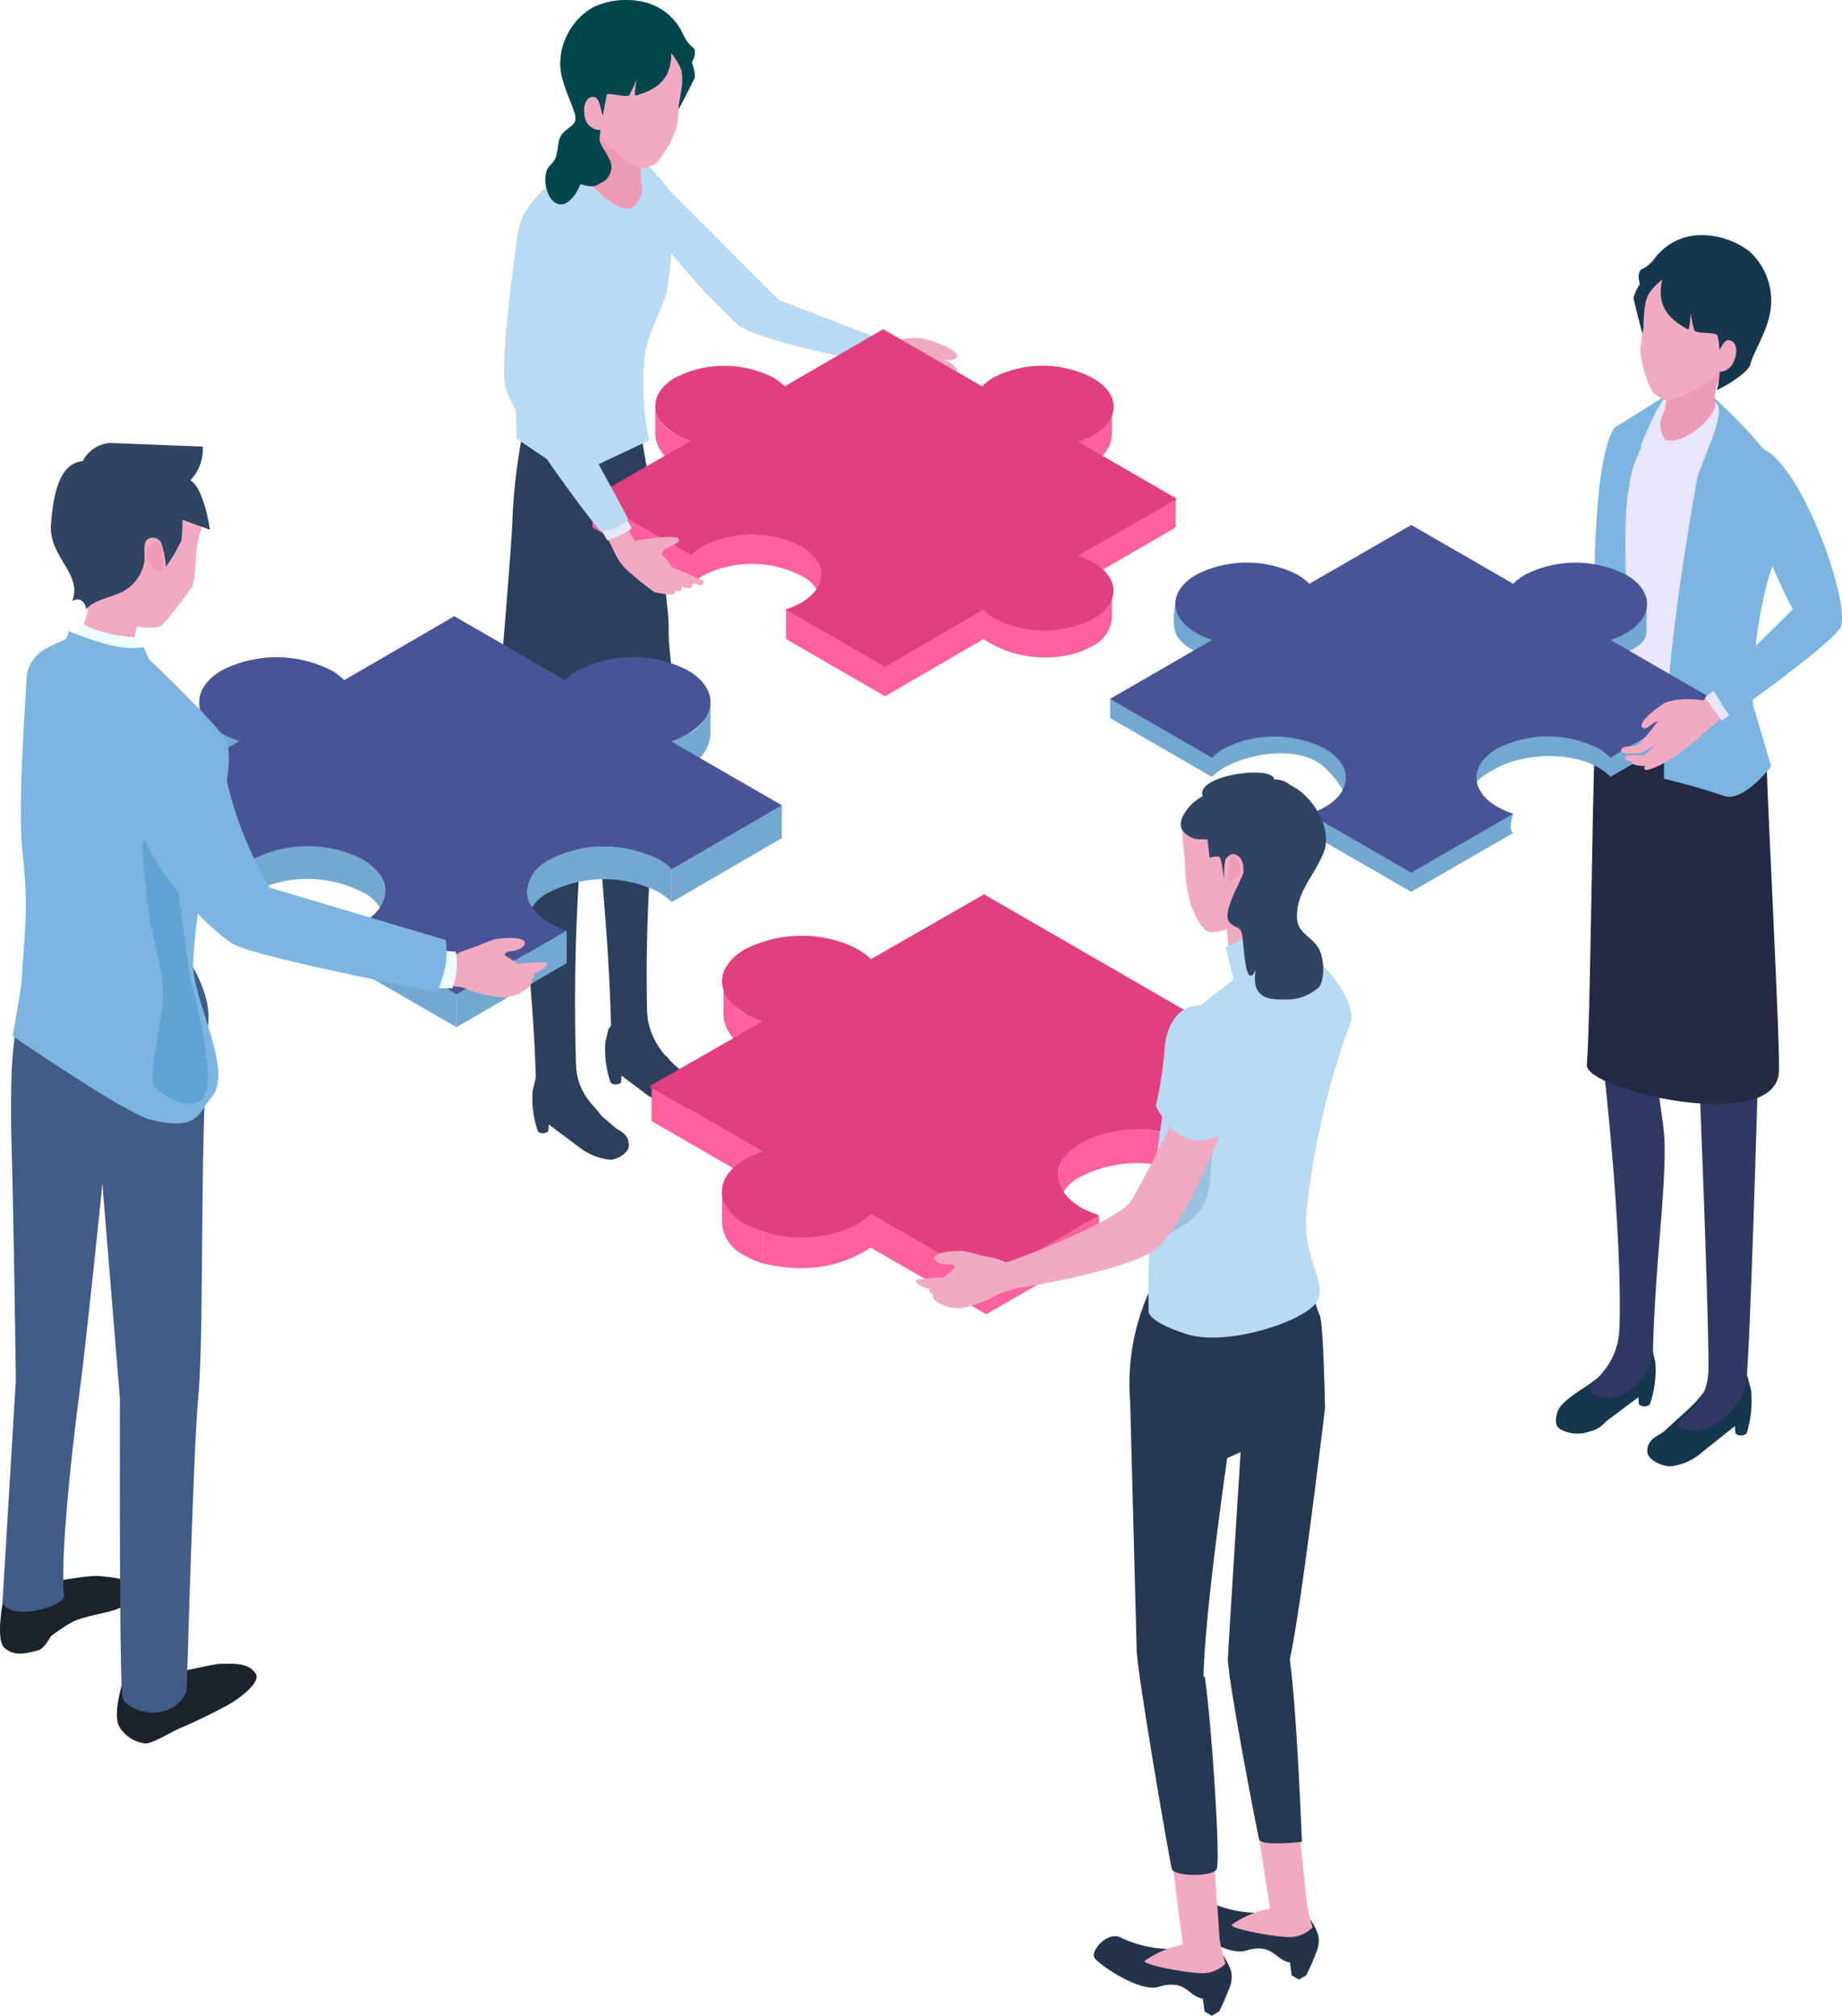 <svg xmlns="http://www.w3.org/2000/svg" xmlns:xlink="http://www.w3.org/1999/xlink" width="182.231" height="199.406" viewBox="0 0 182.231 199.406"><defs><style>.a{fill:none;}.b{clip-path:url(#a);}.c{fill:#16374d;}.d{fill:#303864;}.e{fill:#232942;}.f{fill:#e8e6fb;}.g{fill:#7bb5e0;}.h{fill:#ed9bb6;}.i{fill:#f2aac2;}.j{fill:#ffbaa3;}.k{fill:#73a9d1;}.l{fill:#485496;}.m{fill:#b8daf2;}.n{fill:#2c3f5c;}.o{fill:#00464d;}.p{fill:#ffafa3;}.q{fill:#e6e8fb;}.r{fill:#fe619d;}.s{fill:#e0407e;}.t{fill:#769cb8;}.u{fill:#1c2229;}.v{fill:#415c87;}.w{fill:#61a3d4;}.x{fill:#304464;}.y{fill:#edfeff;}.z{fill:#23334a;}.aa{fill:#273852;}.ab{fill:#99c2e0;}</style><clipPath id="a"><rect class="a" width="182.231" height="199.406"/></clipPath></defs><g class="b"><path class="c" d="M234.745,199.58c2.849-2.63,3.32-2.766,5.1-5.829,1.035-.064,2.213-.758,3,.553l.346,1.3a10.528,10.528,0,0,1-.439,4.323.871.871,0,0,1-1.1.006l-.064-.728-3.24,2.582a5.63,5.63,0,0,1-2.9,1.363c-.773.157-2.475-.515-2.515-1.42-.062-1.4,1.438-1.662,1.809-2.147" transform="translate(-69.963 -58.122)"/><path class="d" d="M238.015,187.155c2.564.91,5.506-2.647,5.91-4.127s1.222-30.728,1.222-30.728h-5.815s.9,21.549.928,28.676c.022,5.31-5.065,5.179-2.244,6.179" transform="translate(-71.233 -45.744)"/><path class="c" d="M223.675,193.62c.967-.725,1.127-.886,2.951-3.824,1.012-.031,2.182-.675,2.914.628l.3,1.275a10.278,10.278,0,0,1-.553,4.206.849.849,0,0,1-1.073-.027l-.041-.712-3.238,2.425a2.739,2.739,0,0,1-1.536.949,3.54,3.54,0,0,1-2.986-.217c-.307-.241-.591-.588-.252-1.692s2.548-2.287,3.515-3.012" transform="translate(-66.08 -56.95)"/><path class="d" d="M225.74,182.625c2.535.986,5.358-2.4,5.326-4.505.214-8.6,1.217-15.125,1.154-20.365-.029-2.442-.747-4.752-.7-7.428.041-2.223-4.325-3.267-5.407-.9.979,8.813,1.831,19.158,1.648,26.283-.136,5.308-4.813,5.832-2.023,6.917" transform="translate(-67.536 -44.477)"/><path class="e" d="M224.381,135.958c.361-4.543.5-24.818.8-32.034.2-4.884,16.943.3,17,2.636.1,4.1,1.335,27.667,1.205,30.086-.334,6.252-19.2,1.774-19-.688" transform="translate(-67.394 -30.606)"/><path class="f" d="M236.343,54.387l5.769,6.024-4.38,33.341-10.174-4.873,1.332-25.824s-.39-4.838,1.935-5.862,5.517-2.806,5.517-2.806" transform="translate(-68.348 -16.335)"/><path class="g" d="M232.9,55.3l-5.757,3.6c-2.18,3.064-2.1,16.575-1.962,20.368a43.744,43.744,0,0,1-.8,10.157l5.13,2.919s-2.151-21.921-.955-27.546c.226-2.395,1.632-4.709,2.494-6.684A13.937,13.937,0,0,1,232.9,55.3" transform="translate(-67.394 -16.61)"/><path class="g" d="M247.7,65.282c-.2-2.394-6.218-8.436-8.34-10.12l-.114,5.158s-4.113,20.458-3.95,33.29c0,0,2.836.639,5.945,1.7,1.921.655,4.66-2.93,4.66-2.93l-1.8-6.081a44.732,44.732,0,0,1,.978-10.28c.735-3.918,2.886-7.616,2.62-10.737" transform="translate(-70.672 -16.568)"/><path class="f" d="M234.929,55.713c-1,.051-2.949,5.2-2.949,5.2a8.551,8.551,0,0,1,2.205-.088l.31-.369c-.037-.354.4-3.9.434-4.741" transform="translate(-69.677 -16.734)"/><path class="f" d="M241.068,56.419c-.08-.995-4.376-2.522-4.376-2.522a8.582,8.582,0,0,1,.152,2.2l.378.3c.353-.047,3,.013,3.847.022" transform="translate(-71.092 -16.188)"/><path class="c" d="M236.589,36.934a6.69,6.69,0,0,0-3.519.913,4.493,4.493,0,0,0-2.08,2.685c.028.419,1.01,4.056,1.01,4.056s6.02-7.393,4.59-7.653" transform="translate(-69.379 -11.083)"/><path class="h" d="M235.471,52.711a11.93,11.93,0,0,1-.178,2.631c-.015.729-.723,1.288-.469,2.421s.84,1.659,2.182,1.249c.905-.276,3.557-2.144,3.371-2.59-.437-2.284-.162-2.782.485-4.108,1.4-2.874-4.151-1.076-5.391.4" transform="translate(-70.514 -15.254)"/><path class="i" d="M234.756,50.882a2.969,2.969,0,0,1-1.65-.917,11.34,11.34,0,0,1-1.176-4.049c.033-.644.31-2.21.31-2.21s.045-1.265.106-1.8c.511-4.419,4.706-5.466,8.226-3.458,4.476,2.555,2,5.169.173,8.361a15.494,15.494,0,0,1-1.9,2.041,13.861,13.861,0,0,1-4.085,2.028" transform="translate(-69.661 -11.255)"/><path class="j" d="M245.11,48.067c.82.136.362,1.353-.572,2.755-.1.15-.928.962-1.2.8-.4-.234,0-1.4.277-1.469,1.173-.279-.273-2.382,1.5-2.088" transform="translate(-73.036 -14.429)"/><path class="f" d="M240.4,57.091c.036.815-2.407,3.9-4.96,3.631l-.312.515,3.4,3.071,1.493-3.809s1.191-3.049.376-3.408" transform="translate(-70.624 -17.148)"/><path class="c" d="M239.438,48.478c-.28.394,3.135-1.521,3.326-2.463s1.445-2.852,1.9-4.841a6.6,6.6,0,0,0-1.983-6.316,7.822,7.822,0,0,0-4.865-1.616,5.707,5.707,0,0,0-4.6,2.41,3.8,3.8,0,0,1-1.062.9c-1.151.383.3,3.154.3,3.154S232.4,39,234.042,37.63c-.5,2.191.211,3.715,2.552,4.937.176.092.266-1.6.266-1.6a14.584,14.584,0,0,0,.367,1.744c.546.3,1.534.122,2.2.361.406.472.443,4.794.006,5.409" transform="translate(-69.596 -9.98)"/><path class="i" d="M242.53,49.471c-.427.826-1.141,1.282-.5,1.614a1.545,1.545,0,0,0,2.033-.715c.426-.826.487-1.873-.155-2.2s-.952.479-1.379,1.306" transform="translate(-72.618 -14.444)"/><path class="k" d="M208.019,81.859c.553.32,1.278-.553,1.61-.169a6.137,6.137,0,0,1,.391,2.892c.013,1.331.3,2.06-2,3.052a8.059,8.059,0,0,1-1.55.674l10.083,3.928v1.895l-10.088,5.825a5.315,5.315,0,0,0-1.178-.907c-2.762-1.594-7.165-1.457-10,0-6.495,3.336,1.568,4.561,1.568,4.561s-.56,1.714,0,1.895l-10.1,5.832-10.084-5.822v-1.895s6.624.307,1.553-4.555c-2.3-2.206-7.24-1.594-10,0a5.383,5.383,0,0,0-1.17.9l-10.083-5.822V92.243l10.1-3.938a8.127,8.127,0,0,1-1.568-.681c-1.986-1.146-2.659-1.762-1.991-5.4.119-.645,1.215.071,1.991-.378a11.058,11.058,0,0,1,10,0,5.368,5.368,0,0,1,1.178.907l10.089-5.825,10.084,5.822a5.335,5.335,0,0,1,1.167-.895,11.054,11.054,0,0,1,10,0" transform="translate(-47.145 -23.107)"/><path class="l" d="M208.019,79.151c2.761,1.594,2.761,4.18,0,5.774a8.058,8.058,0,0,1-1.55.674l10.083,5.822-10.088,5.825a5.315,5.315,0,0,0-1.178-.907,11.054,11.054,0,0,0-10,0c-2.764,1.6-2.761,4.18,0,5.774a8.127,8.127,0,0,0,1.568.681l-10.1,5.832-10.084-5.822a8.144,8.144,0,0,0,1.553-.676c2.761-1.594,2.761-4.18,0-5.774a11.058,11.058,0,0,0-10,0,5.383,5.383,0,0,0-1.17.9L156.965,91.43l10.1-5.832a8.126,8.126,0,0,1-1.568-.681c-2.761-1.594-2.764-4.178,0-5.774a11.058,11.058,0,0,1,10,0,5.368,5.368,0,0,1,1.178.907l10.089-5.825,10.084,5.822a5.335,5.335,0,0,1,1.167-.895,11.054,11.054,0,0,1,10,0" transform="translate(-47.145 -22.294)"/><path class="i" d="M237.243,99.7a2.643,2.643,0,0,0-2.8-.434c-.328.168-2.85,1.906-2.223,2.47.3.267.882-.37,1.154-.5a4.578,4.578,0,0,1,2.277-.306c1.019.051,1.25-.4,1.6-1.229" transform="translate(-69.717 -29.743)"/><path class="i" d="M233.429,101.586c-.4-.065-.875.7-1.138,1.015a13.377,13.377,0,0,1-1.481,1.645c-.472.162-1.465-.029-1.589.471s1.537.344,1.953.283a9.857,9.857,0,0,0,1.818-1.068,6.177,6.177,0,0,0,1.16-1.107.818.818,0,0,0-.67-1.232c-.025.088,0,.142-.052-.006" transform="translate(-68.846 -30.511)"/><path class="i" d="M236.079,98.64a9.3,9.3,0,0,1,3.012-.023c.085.045,1.274-1.007,1.336-.936.236.271,1.344,1.45,1.316,1.792-.038.476-1.71,1.6-2.724,2.579a21.514,21.514,0,0,1-1.744,1.427s-.709.319-1.019-.035a7.294,7.294,0,0,1-.686-.8,3.008,3.008,0,0,1,.222-3.152c.42-.563.287-.854.287-.854" transform="translate(-70.65 -29.338)"/><path class="i" d="M234.5,104.981a23.133,23.133,0,0,1-2.388,1.65c.041-.078-2.187-.084-2.293-.311-.136-.291.115-.408.346-.43.4-.038,1.472-.015,1.472-.015l.546-.429c.575-.454,1.634-2,2.388-1.68a.781.781,0,0,1-.071,1.214" transform="translate(-69.016 -31.154)"/><path class="i" d="M235.056,105.325c-.256.607-2.378,2.22-2.654,2.025,0,0-1.5.027-1.7-.346s1.556-.323,1.556-.323a7.961,7.961,0,0,0,1.059-.721,3.138,3.138,0,0,1,1.027-.821c.486-.167.73-.071.71.185" transform="translate(-69.288 -31.555)"/><path class="i" d="M233.763,106.953c.418-.287,1.152-1.322,1.669-1.354a1.956,1.956,0,0,1,.971.255c.066.062-.535.516-.642.556a10.121,10.121,0,0,0-.868.542,10.18,10.18,0,0,1-1.285.663c-.351.125-1.075.486-1.1.1s.883-.5,1.259-.758" transform="translate(-69.834 -31.717)"/><path class="f" d="M242.414,97.139l1.524,2.438-1.182.892-1.68-2.3Z" transform="translate(-72.408 -29.176)"/><path class="g" d="M251.99,83.467,242.1,93.226c.9,1.284.711,1.25,1.756,2.7,0,0,9.446-6.684,10.756-8.556Z" transform="translate(-72.716 -25.07)"/><path class="g" d="M248.5,63.379c-1.113-.394-1.28,4.466-1.28,4.466a50.413,50.413,0,0,0,4.977,12.516l3.954.967c1.712-1.144-3.468-16.468-7.652-17.949" transform="translate(-74.253 -19.03)"/><path class="m" d="M93.507,26.871c-.9-.91-4.781-.323-1.931,3.491a67.689,67.689,0,0,0,8.732,9.817l3.952-2.541S94.4,27.781,93.507,26.871" transform="translate(-27.196 -7.958)"/><path class="n" d="M83.3,156.868c-2.731-2.373-3.174-2.487-4.918-5.295-.967-.031-2.086-.646-2.785.6l-.287,1.219a9.834,9.834,0,0,0,.53,4.02.811.811,0,0,0,1.026-.025l.039-.68L80,159.025a5.867,5.867,0,0,0,3.041,1.174c.432,0,1.776-.554,1.788-1.4.02-1.306-1.168-1.49-1.528-1.932" transform="translate(-22.615 -45.472)"/><path class="n" d="M80.767,145.923c-2.1.818-5.761-2.114-5.734-3.86-.26-10.46-1.646-18.458-1.774-25.438-.034-1.842,4.7-.024,6.392,0a197.621,197.621,0,0,0-.663,23.4c.113,4.4,4.092,4.995,1.779,5.895" transform="translate(-22.004 -34.782)"/><path class="n" d="M91.742,148c-2.731-2.373-1.336-.521-3.08-3.329-.967-.03-2.086-.646-2.785.6l-.287,1.219a9.836,9.836,0,0,0,.53,4.021.813.813,0,0,0,1.026-.025l.039-.681,2.151,1.611a8.562,8.562,0,0,0,2.757,1.474c.907.253,1.618.427,2.358-.156a2.27,2.27,0,0,0,.57-1.348c-.074-.826-2.6-2.4-3.279-3.387" transform="translate(-25.701 -43.399)"/><path class="n" d="M91.208,139.734c-2.1.818-5.363-2.7-5.336-4.445-.26-10.46-1.136-15.3-1.264-22.283-.034-1.842,4.837-2.626,5.734-.666a162.847,162.847,0,0,0-.917,20.989c.113,4.4,4.1,5.5,1.783,6.4" transform="translate(-25.412 -33.399)"/><path class="n" d="M89.056,97.4c-.3-3.767-2.2-14.94-2.092-17.5.139-3.325-3.077-21.458-3.113-21.422-3.672,3.675-11.344,1.976-11.344,1.976a58.393,58.393,0,0,0-.988,8.2c-.033,3.252-2.333,28.26-2.225,30.265.277,5.184,19.924.522,19.762-1.52" transform="translate(-20.812 -17.564)"/><path class="m" d="M81.978,20.461c-2.088.973-6.721,3.991-8.3,6.912C72.56,29.451,73,49.5,73,49.5l5.544,3.742,7.57-3.558a27.021,27.021,0,0,1-.425-8.452c.279-2.195,1.993-4.973,2.247-6.649s.552-5.2.552-5.2l-.276-4.357s-4.144-5.536-6.232-4.563" transform="translate(-21.9 -6.111)"/><path class="o" d="M91.562,4.174A6.594,6.594,0,0,1,94.748,5.82a4.431,4.431,0,0,1,1.416,3.036c-.118.4-1.857,3.682-1.857,3.682s-4.178-8.425-2.745-8.364" transform="translate(-27.411 -1.254)"/><path class="h" d="M88.681,19.591a11.753,11.753,0,0,0-.4,2.57c-.144.7.415,1.4-.077,2.431s-1.17,1.413-2.372.726c-.811-.464-3.2-2.446-2.927-2.834.919-2.1,1.011-3.034.678-4.451-.721-3.07,4.228-.129,5.1,1.558" transform="translate(-24.894 -5.014)"/><path class="i" d="M87.684,17.955a2.929,2.929,0,0,0,1.788-.522,11.157,11.157,0,0,0,2.014-3.639c.109-.626.185-2.194.185-2.194s.232-1.226.289-1.751c.473-4.362-3.335-6.285-7.159-5.12-4.863,1.482-3.051,4.536-1.99,8.006A15.332,15.332,0,0,0,84.2,15.113a13.667,13.667,0,0,0,3.487,2.842" transform="translate(-24.504 -1.32)"/><path class="p" d="M82.335,13.364c-.818-.048-.643,1.222-.05,2.775.064.168.683,1.128.982,1.034.436-.136.306-1.349.053-1.473-1.067-.525.783-2.233-.985-2.336" transform="translate(-24.563 -4.014)"/><path class="o" d="M82.471,13.821c0,.477.917,1.55,1.124,2.3a1.687,1.687,0,0,1-.858,1.907c-.646.331-.759.618-2.142.188-.307.765-1.2,2.34-2.3,1.937-1.184-.437-1.556-2.934-.766-3.725.712-.712.682-.976.9-2.361s1.643-1.382,1.665-2.33S78.591,8.36,78.586,6.346A6.507,6.507,0,0,1,81.871.7,7.714,7.714,0,0,1,86.9.209a5.628,5.628,0,0,1,3.9,3.322,3.746,3.746,0,0,0,.825,1.1c1.024.619-.974,2.969-.974,2.969s.213-.672-1.075-2.345c0,2.216-1.013,3.528-3.531,4.193-.19.05.094-1.6.094-1.6a14.3,14.3,0,0,1-.735,1.6c-.591.171-1.5-.217-2.2-.134,0,0-.73,3.606-.736,4.511" transform="translate(-23.162 0)"/><path class="i" d="M84.355,15.27c.23.889.818,1.483.129,1.662a1.524,1.524,0,0,1-1.8-1.131c-.229-.888-.06-1.909.63-2.087s.812.668,1.042,1.557" transform="translate(-24.806 -4.112)"/><path class="i" d="M132.979,51.126s-1.645-1.029-2.086-.922c-.047.171-.022.108-.058.012-.713.045-1.151,1.5-1.3,1.57-.321.434-.757.561-.567.833-.048.055.813.61.827.7.208.4.976.419,1.449.3a1.456,1.456,0,0,0,.525-.2.528.528,0,0,0,.554-.539,1.634,1.634,0,0,0,1.021-.789c.29-.507-.369-.969-.369-.969" transform="translate(-38.724 -15.077)"/><path class="h" d="M127.688,48.241a9.85,9.85,0,0,0-3.044.247c-.063.015-.676-.286-.826-.19-.536.339-1.03,1.752-.5,1.833a11.24,11.24,0,0,1,2.023,1.631c.749.637,3.428.709,3.611.369.567-1.049.231-2.051-.123-3.155-.226-.7-.656-.654-1.144-.735" transform="translate(-36.971 -14.48)"/><path class="i" d="M123.611,48.54c.283-.115.058-.361.362-.365,1.452-.017,3.341-.663,4.945-.22.4.11,3.477,1.128,2.824,1.813-.309.325-1.055.225-1.371.1-.836-.325-1.112.367-1.986.477-1.136.145-4.318-.907-4.776-1.808" transform="translate(-37.127 -14.357)"/><path class="q" d="M123.3,47.83l-.758,2.155-2.3-.579a25.4,25.4,0,0,1,1.25-2.277Z" transform="translate(-36.116 -14.155)"/><path class="m" d="M108.147,42.255c-1.647.225-3.788.56-3.651,2.657,2.321,1.617,12.477,3.512,12.477,3.512a20.6,20.6,0,0,0,1.005-2.382Z" transform="translate(-31.384 -12.692)"/><path class="r" d="M155.722,60.3l.008-2.9a3.4,3.4,0,0,1-1.99,2.785,7.867,7.867,0,0,1-1.513.665l-.008,2.9a7.881,7.881,0,0,0,1.513-.665,3.4,3.4,0,0,0,1.99-2.785" transform="translate(-45.72 -17.24)"/><path class="r" d="M94.674,63.082a7.782,7.782,0,0,0,1.5.655l.008-2.9a7.732,7.732,0,0,1-1.5-.655,3.428,3.428,0,0,1-2.021-2.824l-.008,2.9a3.428,3.428,0,0,0,2.021,2.824" transform="translate(-27.829 -17.228)"/><path class="r" d="M152.344,76.08l-.008,2.9,9.729-5.654.008-2.9Z" transform="translate(-45.755 -21.153)"/><path class="r" d="M106.418,80.916l.008-2.9a3.429,3.429,0,0,0-2.023-2.824,10.673,10.673,0,0,0-9.684,0,5.188,5.188,0,0,0-1.137.882l-9.8-5.657-.008,2.9,9.8,5.657a5.187,5.187,0,0,1,1.137-.882,10.673,10.673,0,0,1,9.684,0,3.427,3.427,0,0,1,2.023,2.824" transform="translate(-25.162 -21.15)"/><path class="r" d="M141.4,86.043a7.868,7.868,0,0,1-1.513.665l-9.2-1.379-9.736,5.657-9.81-5.664-.008,2.9,9.811,5.664,9.735-5.657a11.068,11.068,0,0,0,9.2,1.379,7.88,7.88,0,0,0,1.513-.665,3.4,3.4,0,0,0,1.99-2.785l.008-2.9a3.4,3.4,0,0,1-1.99,2.785" transform="translate(-33.378 -25.007)"/><path class="s" d="M133.293,69.6a8.215,8.215,0,0,0-1.5-.656l9.792-5.617-9.8-5.657a7.958,7.958,0,0,0,1.528-.657c2.68-1.536,2.68-4.044,0-5.591-.031-.017-.064-.033-.1-.05s-.055-.037-.087-.055a10.684,10.684,0,0,0-9.684,0,5.162,5.162,0,0,0-1.137.882l-9.8-5.657-9.729,5.654a5.416,5.416,0,0,0-1.135-.868,10.685,10.685,0,0,0-9.684,0c-2.667,1.55-2.647,4.062.032,5.609a7.708,7.708,0,0,0,1.5.655h0l-9.8,5.62,2.419,1.4,7.444,4.3a5.194,5.194,0,0,1,1.137-.882,10.674,10.674,0,0,1,9.68,0c2.676,1.547,2.682,4.05,0,5.589a7.949,7.949,0,0,1-1.529.656l8.833,5.1,1.03.594,9.735-5.657a5.113,5.113,0,0,0,1.135.868,10.771,10.771,0,0,0,9.715.018c2.679-1.537,2.679-4.044,0-5.591" transform="translate(-25.139 -13.978)"/><path class="i" d="M88.789,76.493c.284-.2,4.757-.9,5.006-.388s-1.172.8-1.4,1.031c-.278.283-.341.879-.708.965s-3.449-1.229-2.9-1.608" transform="translate(-26.648 -22.804)"/><path class="i" d="M97.543,81.335a37.731,37.731,0,0,0-3.694-1.518s-.147.8-.01.855c.5.2,3.434,1.3,3.777,1.159a.258.258,0,0,0-.073-.5" transform="translate(-28.167 -23.973)"/><path class="i" d="M96.086,82.305c.057-.116.131-.323-.016-.448a14.465,14.465,0,0,0-1.957-.7,16.692,16.692,0,0,1-1.571-.63l-.467.907c.192.043,2.26.546,2.26.546s1.618.6,1.751.325" transform="translate(-27.655 -24.187)"/><path class="i" d="M95.267,82.944c.057-.116.162-.3.015-.425-.2-.172-.62-.259-.839-.412a8.806,8.806,0,0,0-.974-.393c-.731-.239-.747.471-.231.691s1.9.809,2.029.539" transform="translate(-27.897 -24.529)"/><path class="i" d="M94.388,83.546c.028-.127.05-.345-.122-.431-.238-.118-.664-.1-.912-.2a8.915,8.915,0,0,0-1.04-.15c-.767-.058.1.7.4.745s1.609.331,1.674.036" transform="translate(-27.634 -24.858)"/><path class="i" d="M91.409,81.066c-.006-.018.282.106.44.013s.2-.48.2-.48a2.655,2.655,0,0,0,.6-.145c.191-.092.232-.471.181-.705A5.413,5.413,0,0,0,90,76.841c-1.969-.861-3.547-.393-3.421.085a5.368,5.368,0,0,0,1.279,2.234,29.848,29.848,0,0,0,2.773,2.274c.07.118.3.119.49.043s.351-.226.285-.411" transform="translate(-26.003 -22.936)"/><path class="i" d="M86.165,71.4l2.128,3.5S87.57,78,86.9,77.056c-.323-.457-.563-.892-.563-.892-.2-.467-1.39-2.771-1.39-2.771Z" transform="translate(-25.514 -21.446)"/><path class="q" d="M88.005,74.19a9.514,9.514,0,0,1-2.411,1.216l-.716-1.181,2.425-1.2Z" transform="translate(-25.494 -21.933)"/><path class="m" d="M76.265,52.939c.678,2.121,7.357,13.668,7.313,14s-2.322,1.4-2.752,1.11S71.366,55.85,71.391,53.4c1.759-1.816,3.274-2.33,4.874-.46" transform="translate(-21.443 -15.547)"/><path class="m" d="M72.659,31.967c.609-3.351,3.818-1.065,5.095,1.456,1.164,2.3-1.527,13.066-1.527,13.066s-2.487,1.661-4.874.46c-.505-2.4,1.306-14.981,1.306-14.981" transform="translate(-21.405 -9.097)"/><path class="i" d="M53.714,113.188a7.744,7.744,0,0,1,1.88-.813c.52-.051,1.955-.148,1.984-.486s-.539-.434-.876-.387c-.48.066-1.143.11-1.6.162a15.186,15.186,0,0,0-2.354.37c-.364.107-.7.089-.963.3a.8.8,0,0,0,.358,1.352,12.191,12.191,0,0,0,1.571-.5" transform="translate(-15.478 -33.487)"/><path class="i" d="M42.823,117.5a8.319,8.319,0,0,1-.181-2.369c.022-.222,1.853-.4,1.881-.489.154-.476,4.931-3.1,4.931-3.1s.183.352.415.788c.168.316,1,.131,1.124.471.372,1.051.253,2.675-.182,3.043s-7.619,2.355-7.988,1.656" transform="translate(-12.802 -33.502)"/><path class="i" d="M52.756,113.6a16.523,16.523,0,0,1,2.833-1.109c.552-.1,2.245-.544,2.375-.061s-.716.636-1.017.711c-.411.1-1.216.289-1.216.289s-.964.476-1.247.608c-.7.325-1.4,1.289-2.091.783a.818.818,0,0,1,.364-1.221" transform="translate(-15.696 -33.703)"/><path class="i" d="M53.057,115.325c.407-.557,3.168-1.636,3.168-1.636s1.392-.525,1.508-.1-1.473.949-1.473.949a12.22,12.22,0,0,0-1.278.552,3.264,3.264,0,0,1-1.245.59c-.536.053-.762-.1-.68-.359" transform="translate(-15.931 -34.068)"/><path class="i" d="M55.407,115.827c-.5.191-1.493,1.071-2.028.979a2.041,2.041,0,0,1-.928-.493,8.015,8.015,0,0,1,1.775-.984,10.947,10.947,0,0,1,1.5-.354c.388-.044,1.279-.673,1.215-.269s-1.086.949-1.532,1.122" transform="translate(-15.754 -34.412)"/><path class="m" d="M43.786,115.7l.938,3.2-1.911.314c-.015,0-.5-3.2-.5-3.2Z" transform="translate(-12.707 -34.751)"/><path class="i" d="M47.07,113.1c.312-1.054,2.678-2.065,3.791-2.687a7.177,7.177,0,0,1,2.309-.894c.707.424-.619,1.3-.886,1.466a4.079,4.079,0,0,0-1.352,1.753c-.522.933-4.182,1.448-3.861.362" transform="translate(-14.132 -32.892)"/><path class="t" d="M31.358,108.763s-10.4.208-10.636.379C18.82,109.178,8,92.387,8,92.387c-3.188.633-3.635,4.393-3.188,6.179,0,0,8.917,15.328,12.007,15.613s15.3-1.776,15.3-1.776-.669-3.584-.761-3.639" transform="translate(-1.401 -27.749)"/><path class="u" d="M20.3,236.21c.887.348,5.548-.952,6.434-.952s2.826-.239,3.545.994c.465.8-1.441,2.368-3.053,3.227-2,1.069-3.675,1.821-4.208,2.03-.963.378-2.89,1.615-3.641,1.615a3.414,3.414,0,0,1-2.707-1.847c-.317-1.052-.124-2.5.838-5.64Z" transform="translate(-4.966 -70.655)"/><path class="u" d="M3.095,223.462c.7.368,5.251-.777,6.81-.615,1.429.148,2.424.2,2.918.911a1.62,1.62,0,0,1-.9,2.205c-1.135.553-3.305.742-4.737,1.4A19.632,19.632,0,0,0,5.025,228.8s-.658,1.208-1.166,1.361c-2.144.642-2.747.278-3.367-.171-1.081-.781-.041-5.479-.041-5.479Z" transform="translate(0 -66.929)"/><path class="v" d="M1.674,174.433s-.212-15.7-.42-23.02c-.081-2.872-.066-5.4,0-7.274a40.728,40.728,0,0,1,2.789-13.268c1.41-3.524,8.84-4.513,8.84-4.513,2.081,1.08,8.163,7.815,7.844,12.57-.923,13.764-.392,30.831-1.021,37.395-.446,4.653-1.131,28.906-1.131,28.906-1.414,3.378-6,2.077-6.344.629s-.262-29.535-.262-29.535L10.228,154.98c-.051.963-1.755,17-2.2,20.3-.92,6.843-2,17.409-1.571,20.482.153,1.088-5.267,2.64-6.106.73Z" transform="translate(-0.105 -37.952)"/><path class="k" d="M98.782,99.283l-.009,3.247a3.809,3.809,0,0,1-2.228,3.118,8.758,8.758,0,0,1-1.694.744l.009-3.247a8.758,8.758,0,0,0,1.694-.744,3.807,3.807,0,0,0,2.228-3.118" transform="translate(-28.489 -29.82)"/><path class="k" d="M28.163,102.484l.009-3.247a3.836,3.836,0,0,0,2.263,3.162,8.664,8.664,0,0,0,1.683.733l-.009,3.246a8.644,8.644,0,0,1-1.683-.733,3.837,3.837,0,0,1-2.263-3.162" transform="translate(-8.459 -29.806)"/><path class="k" d="M105.883,113.868l-.009,3.247-10.893,6.33.01-3.247Z" transform="translate(-28.528 -34.201)"/><path class="k" d="M29.2,120.191l-.009,3.246L18.224,117.1l.009-3.247Z" transform="translate(-5.474 -34.198)"/><path class="k" d="M74.483,127.332l.009-3.247a3.808,3.808,0,0,1,2.23-3.118,11.95,11.95,0,0,1,10.842,0,6.138,6.138,0,0,1,1.271.972l-.009,3.248a6.116,6.116,0,0,0-1.271-.973,11.948,11.948,0,0,0-10.842,0,3.808,3.808,0,0,0-2.23,3.118" transform="translate(-22.371 -35.943)"/><path class="k" d="M48.293,124.1l-.009,3.247a3.837,3.837,0,0,0-2.265-3.162,11.946,11.946,0,0,0-10.841,0,5.826,5.826,0,0,0-1.273.987l.009-3.246a5.807,5.807,0,0,1,1.273-.988,11.948,11.948,0,0,1,10.841,0,3.837,3.837,0,0,1,2.265,3.162" transform="translate(-10.183 -35.935)"/><path class="k" d="M59.841,137.88l-.009,3.246-10.984-6.341.009-3.247Z" transform="translate(-14.672 -39.508)"/><path class="k" d="M75.455,131.55l-.009,3.247-10.9,6.333.009-3.246Z" transform="translate(-19.387 -39.512)"/><path class="l" d="M73.507,92.47c3.006,1.736,3.015,4.548.035,6.28a8.8,8.8,0,0,1-1.694.744l10.984,6.342-10.892,6.33a6.09,6.09,0,0,0-1.271-.972,11.948,11.948,0,0,0-10.842,0c-2.987,1.735-2.971,4.543.036,6.279a8.728,8.728,0,0,0,1.682.733l-10.9,6.334L39.663,118.2a8.846,8.846,0,0,0,1.694-.744c2.987-1.736,2.971-4.544-.035-6.28a11.95,11.95,0,0,0-10.842,0,5.8,5.8,0,0,0-1.273.988l-10.97-6.334,10.9-6.334a8.683,8.683,0,0,1-1.683-.733c-3-1.732-3.022-4.543-.035-6.279a11.957,11.957,0,0,1,10.841,0,6.014,6.014,0,0,1,1.271.972l10.892-6.33,10.97,6.333a5.782,5.782,0,0,1,1.273-.987,11.963,11.963,0,0,1,10.842,0" transform="translate(-5.478 -26.168)"/><path class="g" d="M1.8,129.422s11.141,7.66,13.642,8.273c4.779,1.175,4.709-.707,5.972-2.137,2.39-2.7-1.964-9.794-1.758-13.542.474-8.632,2.665-13.735,3.088-16.365.274-1.717.876-4.562-.076-5.867-1.45-1.987-7.384-7.639-7.384-7.639s-6.857-2.788-7.355-2.479c-1.245.772-2.431,1.073-3.288,1.71A3.578,3.578,0,0,0,3.2,93.653c-.078,1.632-.938,12.92-.441,17.47.65,5.943.2,7.9-.1,13.08-.027.461-.859,5.219-.859,5.219" transform="translate(-0.54 -26.925)"/><path class="w" d="M21.128,140.348c.044.637,3.6,3.344,5.063,1.459s-1.3-11.61-1.3-11.61l-2.683-19.474c-.024.584-2.074,5.709-2.058,6.307.064,2.275.355,4.29.627,6.549.32,2.678,1.565,5.777,1.373,8.461-.25,3.494-1.157,6.274-1.021,8.309" transform="translate(-6.052 -33.256)"/><path class="i" d="M9.6,73.143a18.134,18.134,0,0,0,.476,2.352c2.561,3.155,1.192,5.861.046,6.963a14.721,14.721,0,0,0,3.422,1.175c1.825.358,2.371-.275,2.371-.275l.451-2.042s2.091.387,2.615-.266a40.755,40.755,0,0,0,2.809-3.625c.53-.958.229-3.768.875-5.515.772-2.089-.509-4.546-2.018-6.183s-5.16-1.613-7.292-.966a5.712,5.712,0,0,0-3.635,3.33c-.437,1.273-.331,2.848-.12,5.054" transform="translate(-2.83 -19.327)"/><path class="h" d="M21.87,76.655c-.5-.326-1.3.6-1.105,1.522s1.06,1.482,1.576,1.332c0,0,.034-2.528-.47-2.855" transform="translate(-6.228 -23.004)"/><path class="x" d="M7.209,70.647c.2-2.509.672-6.006,3.132-6.22a3.337,3.337,0,0,1,2.647-1.8l9.236.362a4.472,4.472,0,0,1-1.234,3.343c1.348.709,1.939,4.88,1.939,4.88s-2.722-.986-2.722-.986a15.735,15.735,0,0,1-.1,2.052,16.324,16.324,0,0,1-1.537,2.6,9.266,9.266,0,0,0-.48-2.414.952.952,0,0,0-1.173-.392c-.751.287-.323,1.612-.495,2.4a4.1,4.1,0,0,1-2.345,2.97c-1.028.489-2.658.739-3.365,1.63-.208-.84-.639-1.191-1.414-.807,1.085-2.676-2.35-4.352-2.094-7.615" transform="translate(-2.161 -18.81)"/><path class="y" d="M16.348,91.025s.351-.947.641-1.555c-4.185-.215-5.994-1.615-5.994-1.615l-.185,1.781s-.486.079.863.582a14.7,14.7,0,0,0,4.676.807" transform="translate(-3.221 -26.388)"/><path class="g" d="M16.822,90.829c-2.2.356-4.687-.517-7.4-1.594a5.11,5.11,0,0,1-.705,1.625c1.02,1.706,4.2,1.868,8.676,1.21Z" transform="translate(-2.619 -26.802)"/><path class="i" d="M72.378,135.827s2.967-.288,2.887-.009c-.2.7-1.728,1.258-2.643,1.215a7.311,7.311,0,0,1-1.816-.544.968.968,0,0,1,.046-1.659c.074.08,1.526,1,1.526,1" transform="translate(-21.133 -40.497)"/><path class="i" d="M63.453,134.882l-.679,2.629s.946.159,1.644.242a4.554,4.554,0,0,1,1.093.41,21.812,21.812,0,0,0,2.6.57s.918-.043,1.056-.583a8.573,8.573,0,0,0,.3-1.208c.127-1.252-1.132-1.829-1.4-3.023-.242-1.093-4.371.5-4.616.964" transform="translate(-18.855 -40.11)"/><path class="i" d="M71.557,138.9a2.923,2.923,0,0,0,2.191-.751c.56-.283.59-.781-.4-.764,0,0-1.9-.468-2.519.273a.924.924,0,0,0,.725,1.242" transform="translate(-21.262 -41.221)"/><path class="i" d="M71.745,139.593c.732.924,2.885-.648,2.3-1.124-.4-.33-1.375.332-1.9.406-.6.085-.557.457-.4.717" transform="translate(-21.518 -41.563)"/><path class="i" d="M70.408,140.053c-.211.146.042.24,0,.5-.017.106.874.09,1,.051.329-.1,1.465-.3,1.39-.646s-1.89-.255-2.393.092" transform="translate(-21.122 -41.973)"/><path class="i" d="M65.125,134.882c.545-1.074,1.062-1.262,3.22-2.087.407-.156,3.463-.46,3.105.471-.17.441-.982.653-1.339.662-.946.022-.509.952-1.315,1.413a3.721,3.721,0,0,1-3.67-.458" transform="translate(-19.561 -39.833)"/><path class="y" d="M60.99,138.1l2.081.025a7.239,7.239,0,0,0,.334-3.628l-2-.152a13.107,13.107,0,0,1-.412,3.754" transform="translate(-18.319 -40.351)"/><path class="g" d="M19.049,110.347c.391,6.123,7.595,12.717,9.649,14.026S49.02,129.2,49.02,129.2c.515-1.674,1.1-2.892.786-5.178L32.4,118.849a36.843,36.843,0,0,1-4.592-12.267c-1.332-6.426-9.149-2.358-8.758,3.765" transform="translate(-5.717 -31.035)"/><path class="r" d="M104.6,145.38a8.811,8.811,0,0,0,1.719.749l.009-3.317a8.875,8.875,0,0,1-1.719-.749,3.921,3.921,0,0,1-2.312-3.231l-.01,3.318a3.922,3.922,0,0,0,2.312,3.231" transform="translate(-30.722 -41.699)"/><path class="r" d="M104.4,171.44a3.921,3.921,0,0,1-2.312-3.231l-.009,3.318a3.921,3.921,0,0,0,2.312,3.231,8.805,8.805,0,0,0,1.718.749l.01-3.318a8.811,8.811,0,0,1-1.719-.749" transform="translate(-30.66 -50.523)"/><path class="r" d="M175.409,153.78l-11.13,6.468a6.23,6.23,0,0,0-1.3-.993,12.209,12.209,0,0,0-11.077,0,3.892,3.892,0,0,0-2.279,3.186l-.009,3.317a3.89,3.89,0,0,1,2.278-3.185,12.208,12.208,0,0,1,11.078,0,6.264,6.264,0,0,1,1.3.993L175.4,157.1Z" transform="translate(-44.938 -46.189)"/><path class="r" d="M103.348,160.241,92.139,153.77l-.01,3.318,11.209,6.472Z" transform="translate(-27.672 -46.186)"/><path class="r" d="M118.535,171.657,107.851,173.4l-.009,3.143c3.938.911,7.541.524,10.683-1.567l11.441,6.6,11.137-6.472.009-3.317-11.136,6.472Z" transform="translate(-32.391 -51.558)"/><path class="s" d="M124.933,126.451l-11.182,6.415a6.253,6.253,0,0,0-1.241-.938,6.648,6.648,0,0,0-.684-.348c-.178-.085-.355-.164-.547-.234a12.476,12.476,0,0,0-9.962.523c-3.069,1.76-3.069,4.625,0,6.395.045.026.091.052.141.076.086.05.178.1.264.14a8.381,8.381,0,0,0,1.287.55l-11.173,6.409.218.126,10.99,6.345a9.451,9.451,0,0,0-1.747.751c-3.069,1.76-3.064,4.629,0,6.4a12.314,12.314,0,0,0,11.116.02,6.007,6.007,0,0,0,1.317-1l.218.126,11.222,6.479,11.137-6.471c-.066-.02-.122-.041-.183-.064l.031-.017a10.444,10.444,0,0,1-1.317-.532c-.091-.046-.177-.09-.263-.14-3.064-1.775-3.074-4.64-.025-6.412a12.389,12.389,0,0,1,9.85-.581c.192.07.369.149.547.234.207.1.405.2.6.31a6.066,6.066,0,0,1,1.3.991l.02-.012a.4.4,0,0,1,.061.052l11.126-6.47Z" transform="translate(-27.582 -37.98)"/><path class="z" d="M180.538,273.387c.171-.915.2-1.436-.985-3.167-.425-.621-3.356-.39-3.356-.39a11.771,11.771,0,0,1-6.646-1.087c-1.292-.539-2.985,1.438-2.482,2.086.586.753,4.5,3.395,6.32,2.836,2.731-.837,2.927.971,4.374,1.159l.181,1.28.713.417.722-.417a24.863,24.863,0,0,0,1.161-2.717h0" transform="translate(-50.153 -80.691)"/><path class="i" d="M181.578,265.573c-.048-.714-.726-7.083-.726-7.083l-4.24-.936,1.338,8.609a9.74,9.74,0,0,0-3.758,1.583c-.507.367,4.692,1.346,5.962,1.23a3.259,3.259,0,0,0,2.011-.955,16.824,16.824,0,0,1-.588-2.449" transform="translate(-52.309 -77.358)"/><path class="aa" d="M175.041,200.926l8.19-1.8s-2.367,19.913-3.484,24.849c-2.7.952-4.919,3.249-6.131-.041-.01-.173,1.425-23.01,1.425-23.01" transform="translate(-52.147 -59.809)"/><path class="aa" d="M179.747,234.645c.693,4.854,1.2,18.034,1.2,18.034s-4.007.479-4.225-.234-3.076-15.7-3.1-17.8Z" transform="translate(-52.146 -70.477)"/><path class="z" d="M168.222,278.5c.171-.915.2-1.436-.985-3.167-.425-.621-3.356-.39-3.356-.39a11.778,11.778,0,0,1-6.646-1.087c-1.292-.539-2.985,1.438-2.482,2.086.586.753,4.5,3.395,6.321,2.836,2.729-.837,2.927.971,4.373,1.159l.181,1.28.713.417.721-.418a24.86,24.86,0,0,0,1.161-2.716h0" transform="translate(-46.454 -82.226)"/><path class="i" d="M169.262,268.666c-.048-.714-.556-8.57-.76-9.507-1.434-6.582-4.225-1.466-3.954,1.326.239,2.456,1.086,8.771,1.086,8.771a9.74,9.74,0,0,0-3.758,1.583c-.507.367,4.692,1.346,5.962,1.23a3.256,3.256,0,0,0,2.011-.955,16.825,16.825,0,0,1-.588-2.449" transform="translate(-48.61 -76.874)"/><path class="aa" d="M159.814,198.3l10.035,2.433s-2.727,18.194-2.794,25.033c-2.7.952-5.386.367-6.6-2.923-.009-.173-.643-24.543-.643-24.543" transform="translate(-48.001 -59.561)"/><path class="aa" d="M167.474,235.989c.693,4.854,1.576,18.336,1.165,19.028-.468.788-4.206.7-4.424-.015s-3.455-19.521-3.482-21.62Z" transform="translate(-48.277 -70.097)"/><path class="aa" d="M179.047,193.039s-11.586,6.726-14.641,6.237-3.988-.11-4.63-6.816a22.247,22.247,0,0,1,2.367-11.99L177,178.854s1.274,4.583,1.516,4.962c.377.588.531,9.223.531,9.223" transform="translate(-47.962 -53.72)"/><path class="m" d="M182.314,141.463c.994-2.135-3.062-7.054-5.465-7.891-1.284-.447-8.913,5.56-10.13,6.756s-1.7,3.137-3.032,10.736a109.749,109.749,0,0,0-1.278,18.794s-.115,1,3.788,2.239,11.564-1.221,12.818-3.169-1.429-3.938-.98-9.035a78.172,78.172,0,0,1,4.278-18.43" transform="translate(-48.775 -40.112)"/><path class="ab" d="M168.177,143.145c.593,2.9,1.031,14.941.243,17.793s-2.515,3.13-4.98,4.844c-.382-.1-.521-.561-.582-.951-.549-3.486,5.038-23.061,5.319-21.686" transform="translate(-48.904 -42.974)"/><path class="i" d="M168.014,113.256c1.331-1.394,4.708-1.592,6.543-1,1.6.515,3.658,2.066,4.076,3.153a4.709,4.709,0,0,1-.252,4.175,24.428,24.428,0,0,1-1.61,2.391,4.757,4.757,0,0,0-.255,4.905c-1.32-.3-3.43,1.254-4.412,1.249-.432,0-.469-2.591-.469-2.591a6.609,6.609,0,0,1-1.731.311c-1.01-.267-1.636-2.227-1.922-2.82a16.75,16.75,0,0,1-.53-3.97c-.111-1.925-.769-4.406.562-5.8" transform="translate(-50.217 -33.622)"/><path class="h" d="M173.864,121.144c.747.014,1.027.775.9,1.441a1.249,1.249,0,0,1-1.221,1.017Z" transform="translate(-52.126 -36.386)"/><path class="m" d="M177.688,130.864c-.319.218-4.374,2.138-4.374,2.138s1.061,4.539,1.213,4.511l5.38-2.962s-2.067-3.558-2.219-3.687" transform="translate(-52.056 -39.306)"/><path class="x" d="M169.12,115.861c0-.012-.01-.022-.013-.034a2.168,2.168,0,0,1-2-.907c-.629-1.062.879-2.765,2.024-3.342-.771-2.089,6.978-3.12,7.076-1.655a2.33,2.33,0,0,1,1.626.576c2.17,1,4.225,4.338,3.253,6.686s-2.535,3.677-2.632,6.127c-.067,1.687,1.137,1.928,1.995,3.077s.736,3.754.063,4.185a4.7,4.7,0,0,1-3.055,1.115c-1.134-.027-3.665.273-3.078-2.918-1.119,2.262-1.152-2.95-1.4-3.689s-.59-.323-1.236-1.1c-.757-.909,1.378-4.37,1.411-4.846.06-.868-.145-1.536-.773-1.789-.386-.155-.747.123-.991.46a6.433,6.433,0,0,0-.12,1.86c-.155-.292-.176-1.52-.441-2.024-.129-.245-1.018.015-1.018.015s-.169-1.344-.186-1.79l-.481-.036-.017.031" transform="translate(-50.147 -32.81)"/><path class="i" d="M132.251,180.121s-2.887.1-2.775.358c.283.646,1.82.989,2.693.832a7.106,7.106,0,0,0,1.676-.754.938.938,0,0,0-.255-1.587c-.061.085-1.339,1.152-1.339,1.152" transform="translate(-38.888 -53.754)"/><path class="i" d="M134.044,183a2.832,2.832,0,0,1-2.2-.444c-.574-.2-.667-.676.283-.784,0,0,1.762-.69,2.456-.057a.9.9,0,0,1-.539,1.285" transform="translate(-39.47 -54.5)"/><path class="i" d="M134.291,183.744c-.586.981-2.854-.257-2.354-.788.346-.368,1.362.145,1.879.15.589,0,.593.368.474.638" transform="translate(-39.607 -54.912)"/><path class="i" d="M135.64,183.977c.222.113-.01.235.064.483.029.1-.828.2-.957.176-.33-.055-1.446-.1-1.417-.444s1.783-.485,2.311-.215" transform="translate(-40.046 -55.216)"/><path class="i" d="M138.477,178.5c-.66-.963-1.18-1.077-3.358-1.6-.411-.1-3.385,0-2.923.847.219.4,1.026.5,1.371.466.912-.1.61.849,1.443,1.19a3.607,3.607,0,0,0,3.468-.906" transform="translate(-39.691 -53.124)"/><path class="i" d="M135.526,171.745c.086-.993,3.614-.225,4.412.229,1.282-.35,11.016-4.085,12.361-6.06a101.968,101.968,0,0,0,4.623-9.1l4.895.811s-4.141,10.658-6.938,12.941-13.809,3.964-13.809,3.964-.889.273-1.549.441a4.4,4.4,0,0,0-1,.532,21.185,21.185,0,0,1-2.429.877s-.888.076-1.089-.426a8.267,8.267,0,0,1-.437-1.123c-.281-1.187.855-1.9.958-3.082" transform="translate(-40.405 -47.099)"/><path class="m" d="M171.852,147.056a31.253,31.253,0,0,1-.845,7.3c-3.171,2.072-5.707,1.381-7.565-2.25a39.637,39.637,0,0,0,.863-5.624c.465-6.342,7.146-5.363,7.547.569" transform="translate(-49.091 -42.696)"/></g></svg>